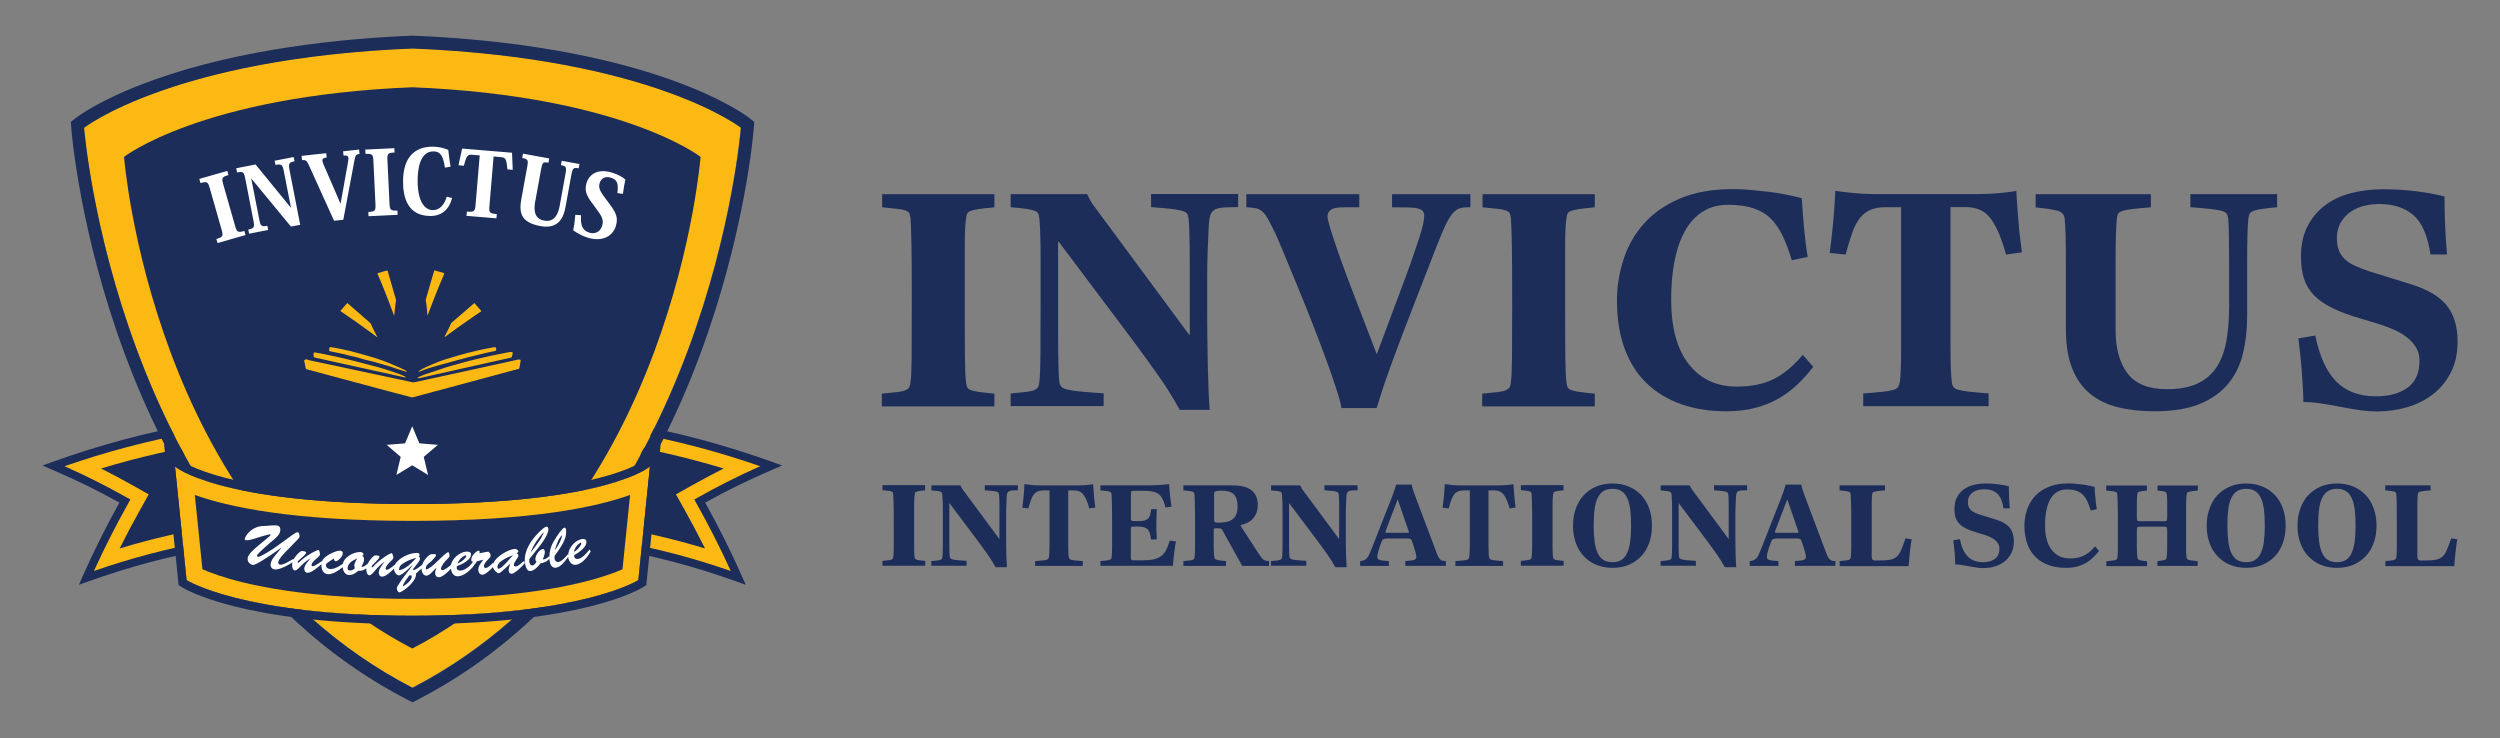 <?xml version="1.0" encoding="UTF-8"?>
<svg id="Layer_1" xmlns="http://www.w3.org/2000/svg" version="1.1" viewBox="0 0 318.88 94.13">
  <rect x="0" y="0" width="318.88" height="94.13" fill="#808080" stroke="none"/>
  <!-- Generator: Adobe Illustrator 29.4.0, SVG Export Plug-In . SVG Version: 2.1.0 Build 152)  -->
  <defs>
    <style>
      .st0 {
        fill: #fff;
      }

      .st0, .st1, .st2 {
        fill-rule: evenodd;
      }

      .st3, .st1 {
        fill: #1c2d5a;
      }

      .st2 {
        fill: #fdb913;
      }
    </style>
  </defs>
  <g>
    <path class="st1" d="M27.2,69.42c-2.72.47-5.43,1.07-8.13,1.78-2.7.72-5.38,1.55-8.05,2.52,1.46-3.3,3.1-6.58,4.92-9.81-2.9-1.63-5.93-3.14-9.1-4.49,3.04-1.1,6.11-2.06,9.19-2.87,3.08-.82,6.18-1.5,9.28-2.03.3,2.35.6,4.71.9,7.06.33,2.61.66,5.23,1,7.84"/>
    <path class="st2" d="M23.38,57.15c.2,1.57.4,3.14.6,4.71.24,1.92.49,3.83.73,5.75-2.09.41-4.17.89-6.22,1.43-1.08.29-2.16.59-3.23.92.83-1.67,1.71-3.32,2.62-4.95l1.09-1.95-1.95-1.1c-1.35-.76-2.73-1.49-4.13-2.2,1.23-.37,2.46-.73,3.7-1.05,2.24-.59,4.51-1.12,6.79-1.57M25.3,54.51c-3.1.54-6.2,1.22-9.28,2.03-3.08.82-6.15,1.77-9.19,2.87,3.17,1.35,6.2,2.86,9.1,4.49-1.81,3.23-3.45,6.51-4.92,9.81,2.67-.96,5.35-1.8,8.05-2.52,2.7-.72,5.41-1.31,8.13-1.78-.33-2.61-.66-5.23-1-7.84-.3-2.35-.6-4.71-.9-7.06"/>
    <path class="st1" d="M10.05,74.62l.49-1.11c1.4-3.17,2.98-6.33,4.69-9.4-2.76-1.54-5.65-2.95-8.6-4.21l-1.21-.52,1.23-.45c3.03-1.09,6.13-2.06,9.23-2.89,3.07-.82,6.21-1.5,9.33-2.04l.53-.09.07.54c.3,2.35.6,4.71.9,7.06l1.06,8.33-.49.08c-2.71.47-5.43,1.07-8.09,1.77-2.69.71-5.38,1.56-8.01,2.5l-1.14.41ZM8.24,59.47c2.72,1.21,5.39,2.55,7.94,3.99l.45.25-.25.45c-1.59,2.83-3.06,5.74-4.4,8.67,2.29-.8,4.62-1.51,6.95-2.13,2.53-.67,5.11-1.24,7.69-1.71l-.93-7.36c-.28-2.17-.55-4.35-.83-6.52-2.91.52-5.83,1.17-8.7,1.93-2.65.7-5.31,1.52-7.91,2.42Z"/>
    <path class="st1" d="M77.99,69.42c2.72.47,5.43,1.07,8.13,1.78,2.7.72,5.38,1.55,8.05,2.52-1.46-3.3-3.1-6.58-4.92-9.81,2.9-1.63,5.93-3.14,9.1-4.49-3.04-1.1-6.11-2.06-9.19-2.87-3.08-.82-6.18-1.5-9.28-2.03-.3,2.35-.6,4.71-.9,7.06-.33,2.61-.66,5.23-1,7.84"/>
    <path class="st2" d="M81.81,57.15c-.2,1.57-.4,3.14-.6,4.71-.24,1.92-.49,3.83-.73,5.75,2.09.41,4.17.89,6.22,1.43,1.08.29,2.16.59,3.23.92-.83-1.67-1.71-3.32-2.62-4.95l-1.09-1.95,1.95-1.1c1.35-.76,2.73-1.49,4.13-2.2-1.23-.37-2.46-.73-3.7-1.05-2.24-.59-4.51-1.12-6.79-1.57M79.88,54.51c3.1.54,6.2,1.22,9.28,2.03,3.08.82,6.15,1.77,9.19,2.87-3.17,1.35-6.2,2.86-9.1,4.49,1.81,3.23,3.45,6.51,4.92,9.81-2.67-.96-5.35-1.8-8.05-2.52-2.7-.72-5.41-1.31-8.13-1.78.33-2.61.66-5.23,1-7.84.3-2.35.6-4.71.9-7.06"/>
    <path class="st1" d="M95.13,74.62l-.49-1.11c-1.4-3.17-2.98-6.33-4.69-9.4,2.76-1.54,5.65-2.95,8.6-4.21l1.21-.52-1.23-.45c-3.03-1.09-6.13-2.06-9.23-2.89-3.07-.82-6.21-1.5-9.33-2.04l-.53-.09-.07.54c-.3,2.35-.6,4.71-.9,7.06l-1.06,8.33.49.08c2.71.47,5.43,1.07,8.09,1.77,2.69.71,5.38,1.56,8.01,2.5l1.14.41ZM96.95,59.47c-2.72,1.21-5.39,2.55-7.94,3.99l-.45.25.25.45c1.59,2.83,3.07,5.74,4.4,8.67-2.29-.8-4.62-1.51-6.95-2.13-2.53-.67-5.11-1.24-7.69-1.71l.93-7.36c.28-2.17.55-4.35.83-6.52,2.91.52,5.83,1.17,8.7,1.93,2.65.7,5.31,1.52,7.91,2.42Z"/>
    <path class="st2" d="M52.59,6.15c-30.54,1.24-41.89,10.11-41.89,10.11,0,0,4.04,51.84,41.89,71.44,37.85-19.6,41.89-71.44,41.89-71.44,0,0-11.35-8.87-41.89-10.11"/>
    <path class="st1" d="M52.59,11.13c-26.8,1.09-36.77,8.88-36.77,8.88,0,0,3.55,45.5,36.77,62.71,33.22-17.2,36.77-62.71,36.77-62.71,0,0-9.96-7.79-36.77-8.88"/>
    <path class="st1" d="M52.62,6.19c30.54,1.24,41.89,10.11,41.89,10.11,0,0-4.04,51.84-41.89,71.44C14.77,68.14,10.73,16.3,10.73,16.3c0,0,11.35-8.87,41.89-10.11ZM52.62,4.55h-.07c-8.82.36-21.68,1.63-32.88,5.62-6.83,2.43-9.83,4.75-9.95,4.84l-.69.54.07.88c.04.54,1.09,13.37,6.85,28.82,3.39,9.09,7.71,17.18,12.85,24.05,6.45,8.62,14.22,15.32,23.07,19.9l.75.39.75-.39c8.85-4.58,16.62-11.28,23.07-19.9,5.14-6.86,9.46-14.95,12.85-24.05,5.75-15.45,6.81-28.28,6.85-28.82l.07-.88-.69-.54c-.12-.1-3.13-2.41-9.95-4.84-6.18-2.2-16.9-4.97-32.88-5.62h-.07Z"/>
    <path class="st1" d="M52.61,64.29c-25,0-30.29-4.8-30.29-4.8l1.48,14.51s7.13,4.54,28.81,4.54,28.81-4.54,28.81-4.54l1.48-14.51s-5.29,4.8-30.29,4.8"/>
    <path class="st2" d="M80.37,63.13l-.97,9.48c-.92.41-2.58,1.04-5.16,1.67-7.15,1.75-15.71,2.11-21.63,2.11s-14.48-.37-21.63-2.11c-2.58-.63-4.25-1.27-5.16-1.67l-.97-9.48c4.21,1.52,12.43,3.31,27.76,3.31s23.55-1.79,27.76-3.31ZM82.9,59.49s-5.29,4.8-30.29,4.8-30.29-4.8-30.29-4.8l1.48,14.51s7.13,4.54,28.81,4.54,28.81-4.54,28.81-4.54l1.48-14.51Z"/>
    <path class="st1" d="M82.9,59.49l-1.48,14.51s-7.13,4.54-28.81,4.54-28.81-4.54-28.81-4.54l-1.48-14.51s5.29,4.8,30.29,4.8,30.29-4.8,30.29-4.8ZM20.92,56.64l.33,2.96,1.48,14.51.05.52.44.28c.3.19,7.65,4.71,29.39,4.71s29.09-4.52,29.39-4.71l.44-.28.05-.52,1.48-14.51.3-2.94-2.09,2.03c-.11.09-1.54,1.18-5.71,2.26-7.22,1.87-16.96,2.26-23.86,2.26s-16.64-.39-23.86-2.26c-4.17-1.08-5.6-2.17-5.71-2.26l-2.11-2.05Z"/>
    <polygon class="st0" points="52.58 59.35 50.56 60.58 51.11 58.28 49.32 56.74 51.67 56.55 52.58 54.37 53.49 56.55 55.85 56.74 54.05 58.28 54.6 60.58 52.58 59.35"/>
    <path class="st2" d="M63.29,44.47s0,.07,0,.11c0,.11-.04.16-.17.19-.29.06-.57.12-.86.18-.47.11-.94.23-1.41.34-.41.1-.81.19-1.22.3-.33.08-.65.18-.97.26-.56.14-1.11.31-1.66.46-.66.18-1.32.35-1.97.55-.52.16-1.03.33-1.53.54-.03.01-.08.06-.1.01-.02-.04.04-.06.07-.09.26-.21.55-.35.85-.49.54-.25,1.08-.47,1.63-.69.47-.19.96-.33,1.45-.48.76-.23,1.51-.46,2.28-.65.47-.12.94-.23,1.4-.34.66-.16,1.33-.26,2-.39.11-.02.22.08.21.19ZM42.16,44.28c.28.03.56.08.84.14.59.13,1.19.23,1.77.38.84.22,1.68.45,2.52.7,1.09.32,2.15.7,3.19,1.17.41.18.82.34,1.21.56.05.03.1.07.15.1.02.01.05.03.03.06-.01.03-.04.02-.07.02-.11-.01-.2-.07-.3-.1-.39-.1-.78-.23-1.16-.36-.34-.12-.68-.24-1.03-.33-.52-.14-1.03-.3-1.55-.45-.44-.13-.9-.21-1.35-.33-.2-.05-.39-.12-.58-.18-.33-.11-.67-.16-1.01-.24-.39-.1-.78-.21-1.18-.3-.48-.11-.96-.19-1.43-.29-.05,0-.09-.02-.13-.04-.13-.05-.14-.07-.08-.2.02-.05.02-.1.01-.16-.01-.12.02-.15.15-.15ZM48.11,42.98c-.05,0-.08-.02-.11-.05-.29-.22-.59-.44-.89-.66-.29-.21-.58-.43-.88-.64-.32-.23-.64-.44-.95-.67-.47-.33-.94-.66-1.42-.98-.12-.08-.25-.17-.37-.25-.06-.04-.08-.07-.02-.13.26-.3.53-.61.79-.91.03-.04.06-.03.09,0,.22.19.44.38.65.57.24.21.49.42.73.63.23.2.45.4.67.59.24.21.48.41.72.62.08.07.16.14.2.24.21.53.5,1.02.75,1.53.01.03.04.05.04.1ZM61.39,39.67s-.03.05-.05.07c-.3.2-.6.4-.9.61-.3.21-.6.41-.89.62-.24.18-.49.34-.73.51-.26.19-.54.38-.8.57-.28.2-.56.41-.84.61-.11.08-.22.18-.34.26-.02.01-.04.03-.06.04-.02.01-.04.03-.06.01-.02-.02,0-.04,0-.06.06-.12.12-.24.18-.36.22-.4.42-.81.6-1.23.03-.08.08-.14.14-.19.32-.26.62-.53.93-.8.34-.29.67-.58,1.01-.87.29-.25.58-.5.86-.75.04-.04.07-.06.12,0,.26.3.52.6.78.9.01.02.03.04.04.05ZM54.3,38.28c0-.09.04-.16.06-.24.13-.46.26-.93.4-1.39.17-.57.34-1.14.5-1.71.04-.12.07-.25.1-.37.02-.07.05-.08.11-.07.37.11.75.21,1.12.32.07.02.09.06.06.13-.24.56-.48,1.12-.71,1.69-.2.48-.39.97-.58,1.45-.19.49-.38.99-.57,1.49-.07.17-.12.35-.19.53-.01.03-.02.08-.06.07-.04,0-.02-.05-.02-.08-.05-.45-.09-.89-.14-1.34-.02-.15-.05-.29-.08-.44,0-.02,0-.03,0-.04ZM50.52,38.28c-.04.2-.07.4-.09.6-.03.28-.06.55-.09.83-.01.14-.03.27-.04.41,0,.03,0,.06-.03.07-.04,0-.04-.04-.05-.06-.09-.23-.17-.46-.26-.69-.14-.37-.28-.73-.42-1.1-.22-.55-.42-1.11-.65-1.66-.18-.43-.34-.86-.54-1.29-.07-.14-.12-.3-.19-.44-.03-.07,0-.1.06-.12.28-.08.56-.16.83-.24.09-.02.18-.04.26-.07.1-.04.13,0,.16.09.07.27.15.53.22.8.15.51.29,1.02.44,1.52.12.41.24.82.36,1.22.01.04.02.09.03.13ZM39.99,45.25s0-.08,0-.12c0-.14.05-.19.19-.17.37.05.74.13,1.11.2.53.1,1.05.22,1.57.33.75.15,1.49.36,2.24.53.49.12.97.26,1.46.38.57.14,1.15.29,1.72.45.59.16,1.18.36,1.76.55.53.18,1.06.35,1.56.6.05.03.16.04.14.1-.02.06-.12.03-.18.02-.86-.19-1.72-.38-2.58-.57-.89-.2-1.79-.38-2.68-.59-.64-.15-1.28-.28-1.92-.42-.66-.15-1.33-.3-1.99-.44-.66-.15-1.32-.29-1.98-.44-.09-.02-.17-.04-.26-.06-.14-.04-.15-.05-.15-.19v-.13ZM65.09,44.9c.38.02.33.03.27.33-.02.1-.04.2-.08.3-.02.05-.05.08-.11.09-.27.06-.54.12-.82.18-.79.18-1.58.35-2.37.53-.84.19-1.67.37-2.51.56-.63.15-1.27.27-1.91.43-.64.15-1.28.28-1.92.43-.65.15-1.31.29-1.96.44-.11.03-.22.06-.33.05-.03,0-.07,0-.08-.05,0-.03.03-.05.06-.06.27-.14.56-.26.85-.36.69-.24,1.39-.45,2.08-.7.76-.27,1.55-.47,2.32-.69.61-.17,1.22-.35,1.84-.49.51-.12,1.03-.23,1.54-.36.7-.18,1.41-.28,2.11-.44.29-.07.59-.13.89-.18.05,0,.1,0,.13-.01ZM39.03,45.83c.11-.03.19.07.29.09.56.12,1.12.24,1.68.36.79.17,1.57.33,2.36.5.65.14,1.3.28,1.95.42.66.14,1.31.28,1.97.42.69.15,1.38.29,2.07.44.63.13,1.26.26,1.88.4.44.1.89.18,1.33.29.12.03.23.02.34,0,1-.22,1.99-.42,2.99-.65.66-.15,1.32-.28,1.98-.43.63-.15,1.27-.27,1.91-.42.64-.15,1.28-.27,1.92-.42.67-.16,1.34-.28,2.01-.44.63-.15,1.27-.27,1.91-.42.2-.04.39-.12.6-.11.18,0,.21.05.18.23-.04.29-.09.57-.15.85-.01.08-.05.11-.12.12-.33.09-.66.17-.99.26-1.06.29-2.12.57-3.19.86-.52.14-1.04.28-1.56.42-1.06.29-2.12.57-3.19.86-.54.15-1.08.29-1.62.43-.96.26-1.93.52-2.89.78-.08.02-.15.02-.23,0-.89-.24-1.79-.48-2.68-.71-1.08-.29-2.16-.58-3.25-.87-1.03-.28-2.07-.56-3.1-.83-1.06-.28-2.12-.57-3.18-.86-.37-.1-.73-.2-1.1-.29-.09-.02-.14-.07-.16-.17-.06-.3-.12-.6-.18-.9-.02-.09.02-.14.1-.17.04-.01.08-.01.12-.01Z"/>
    <path class="st0" d="M74.11,27.43c-.1,1.49.29,2,1.08,2.25.65.2,1.36-.06,1.61-.87.24-.76,0-1.21-.88-2.37-.98-1.29-1.47-1.94-1.09-3.16.27-.86,1.25-1.89,3.27-1.25.71.22,1.29.54,1.67.87-.1.43-.22,1.09-.32,1.83l-.7-.1c.14-1.26,0-1.71-.85-1.97-.71-.22-1.23.1-1.41.67-.21.66.09,1.14.85,2.14,1.1,1.45,1.6,2.11,1.21,3.38-.42,1.34-1.8,2.02-3.6,1.46-.69-.22-1.35-.58-1.84-.94.16-.74.23-1.39.27-1.97l.73.05ZM68.28,25.6c-.16.89-.31,2.28,1.14,2.54,1.51.28,1.85-1.24,1.98-1.95l.73-4.03c.16-.86.07-.98-.58-1.1l.1-.55,2.26.41-.1.55c-.67-.12-.78-.02-.93.82l-.75,4.12c-.2,1.08-.73,2.88-3.18,2.43-2.6-.47-2.76-1.79-2.44-3.53l.74-4.05c.15-.84.1-.97-.64-1.11l.1-.55,3.34.61-.1.55c-.69-.13-.77-.05-.93.82l-.73,4.01ZM62.96,19.96l-.53,6.29c-.07.85-.01.98.94,1.06l-.05.54-3.82-.32.05-.54c.95.08,1.04-.04,1.11-.88l.53-6.29-.85-.07c-.69-.06-.81,0-1.17,1.39l-.69-.06.46-2.13,6.37.53.09,2.18-.68-.06c-.13-1.44-.25-1.51-.94-1.57l-.83-.07ZM56.76,21.39c-.21-1.18-.39-2.07-1.47-2.08-1.8-.01-2.01,2.45-2.02,3.64-.02,3.08,1.1,3.85,1.94,3.85.94,0,1.49-.76,1.77-1.71l.68.16c-.48,1.92-1.81,2.31-2.78,2.3-2.88-.02-3.49-2.35-3.47-4.49.02-2.77,1.3-4.37,3.8-4.35.68,0,1.35.15,1.97.41.06.66.16,1.39.29,2.14l-.7.12ZM46.98,27.04c.88-.04.95-.18.91-1.02l-.26-5.46c-.04-.85-.13-.97-1.01-.93l-.03-.55,3.71-.18.03.55c-.88.04-.95.17-.91,1.02l.26,5.46c.04.84.13.97,1.01.93l.03.54-3.71.18-.03-.54ZM43.45,25.95l.94-5.28c.04-.23.06-.39.05-.52-.03-.3-.23-.34-.62-.3l-.06-.55,2.04-.22.06.55c-.4.04-.53.17-.63.72l-1.44,7.68-1.18.13-3.18-7.02c-.31-.67-.42-.76-.9-.71l-.06-.55,3.14-.34.06.55c-.43.05-.57.16-.55.41.01.12.07.29.15.48l2.15,4.97h.03ZM32.59,20.97l4.5,5.51h.02s-.91-4.66-.91-4.66c-.16-.83-.31-.93-1.06-.78l-.11-.54,2.43-.47.11.54c-.7.14-.8.28-.64,1.12l1.36,6.98-1.18.23-5.04-6.11h-.02s1.02,5.22,1.02,5.22c.16.82.28.94,1.03.79l.1.53-2.43.48-.1-.53c.75-.15.82-.3.66-1.12l-1.05-5.39c-.16-.84-.27-.92-1.04-.77l-.11-.54,2.45-.48ZM27.6,30.48c.85-.24.89-.39.66-1.2l-1.5-5.26c-.23-.82-.34-.91-1.19-.67l-.15-.53,3.57-1.02.15.53c-.85.24-.89.38-.66,1.2l1.5,5.26c.23.81.34.91,1.19.67l.15.52-3.57,1.02-.15-.52Z"/>
    <path class="st0" d="M74.15,69.3c-.01-.05-.06-.09-.11-.07-.36.18-.73.63-.84,1.18.63-.36.98-.98.94-1.11ZM70.81,70.13c.47-.59.83-1.41.9-1.87-.35.24-.68,1-.92,1.85h.02ZM67.7,70.43h.02c1.42-1.79,1.54-2.25,1.64-2.54h-.02c-.69.73-1.29,1.59-1.64,2.54ZM63.45,72.4s.05.18.17.14c.15-.04.39-.04,1.8-1.72h-.02c-1.8.71-1.98,1.2-1.95,1.58ZM59.48,70.92c0-.05-.04-.1-.1-.08-.39.12-.82.51-1.01,1.03.68-.26,1.12-.81,1.11-.95ZM53.07,71.16c-.58.15-1.18.38-1.69.73-.35.24-.46.4-.49.82.42.03,1.25-.43,2.19-1.54h0ZM51.72,74.07c-.16.22-.29.47-.36.73.43-.18,1.16-.81,1.16-1.24,0-.05,0-.11-.01-.16-.19,0-.13,0-.29-.02l-.5.69ZM44.68,71.76c-.18.16-.34.46-.35.7,0,.23.13.3.33.31.26.01.43-.13.61-.29-.05-.13-.08-.23-.08-.36.02-.4.4-.88.37-.9-.27.14-.64.32-.89.53ZM62.92,71.87c.32-.87,1.88-1.76,2.67-1.85.36-.04.53.24.54.33,0,.09-.19.19-.26.22.15.05.24.13.25.3.02.25-.61.85-.58,1.21.01.13.13.18.26.17.33-.03.73-.46,1.05-.71l.09.28c-.3.41-1.27,1.33-1.65,1.36-.26.02-.39-.15-.41-.38-.02-.25.13-.68.21-.89h-.02s-.67.62-.67.62c-.14.13-.6.57-.78.59-.2.02-.65-.4-.75-.79-.37.41-.96.96-1.3.98-.33.02-.55-.27-.56-.57-.03-.53.35-.96.64-1.35h-.02s-.8.21-.8.21c-.11.2-.24.36-.38.5v.05c-.44.57-1.27,1.33-2.04,1.36-.56.02-.84-.46-.88-.97-.43.44-1.08,1.08-1.56,1.09-.29,0-.46-.23-.47-.51,0-.23.08-.45.15-.66l-.02-.02c-.3.27-.81.98-1.24.99-.38,0-.6-.43-.61-.76,0-.05,0-.1,0-.15l-.72.63c.06.55-.4,1.1-.76,1.48-.45.46-1.17.93-1.36.93-.2,0-.32-.35-.32-.52,0-.21.15-.37.25-.54.5-.81,1.17-1.58,1.75-2.38l-.02-.02c-.34.28-1.3,1.3-1.74,1.29-.22,0-.6-.35-.6-.84,0,0,0-.01,0-.02-.44.42-1.07,1.03-1.53,1.02-.3,0-.43-.26-.42-.52.01-.47.44-.97.7-1.32l-.02-.02c-.46.33-.86.72-1.22,1.17-.12.15-.42.52-.63.52-.34,0-.42-.5-.42-.76,0-.04,0-.08,0-.13-.29.24-.59.34-1.03.32-.34.32-.73.55-1.22.53-.38-.02-.71-.38-.76-1-.52.44-1.27.94-1.89.9-.6-.04-.85-.62-.81-1.19,0-.03,0-.06,0-.08-.47.36-1.28,1.14-1.81,1.09-.29-.03-.41-.29-.39-.55.04-.47.51-.94.79-1.27v-.02c-.49.29-.93.66-1.32,1.07-.13.14-.45.49-.66.47-.34-.03-.38-.53-.36-.79,0-.09.02-.18.05-.27-.4.34-1.71,1.02-2.28.93-.36-.06-.57-.34-.51-.7.07-.44.31-.75.58-1.08l.8-.97v-.02c-2.31,1.63-3.45,2.29-3.7,2.2-.47-.16-.66-.49-.6-.91.08-.49.85-1.13,1.22-1.45,1.2-1.03,1.68-1.35,1.69-1.46,0-.05-.02-.08-.06-.09-.05,0-.2.04-.24.05-.66.17-.5.11-2,.58-.22.07-.6.16-.82.12-.13-.02-.22-.06-.17-.19.21-.64,1.07-1.62,2.45-1.62.46,0,1.26-.13,1.7-.06.45.07.45.64.29.98-.17.35-.42.52-.75.84-.31.24-2.08,1.75-2.13,2.01-.01.09.04.15.13.16.32.05,1.97-1.03,2.29-1.27,2-1.43,2.53-1.89,2.76-1.86.22.03.26.37.24.54.03.17-.21.36-1.81,2-.74.76-.89,1.14-.9,1.25-.03.18.08.33.24.35.4.06,1.35-.55,1.7-.75,0,.04,0,.08,0,.11.21-.41.57-.82.9-1.04.11-.08.18-.08.31-.06.46.06.41.16.41.21-.03.3-1.08.99-1.1,1.18,0,.05.03.09.08.09.05,0,.13-.06.17-.09.69-.73,2.21-1.55,2.43-1.53.03,0,.07.05.11.16.04.12.07.26.08.43-.03.3-1.04.8-1.09,1.34,0,.07.05.15.13.15.19.02.55-.22.7-.33l.5-.34v.08c.12-.36.36-.55.76-.82.37-.24,1.14-.61,1.57-.58.24.02.34.15.33.38-.03.43-.68.99-.89.97-.18-.01-.24-.21-.24-.36l-.68.45c-.18.11-.33.22-.34.44-.01.18.16.43.56.46.52.03,1.14-.35,1.6-.67.09-.43.36-.73.73-.99.43-.32,1-.51,1.48-.51.17,0,.42.09.42.3,0,.12-.1.16-.19.2.23.07.27.24.26.47-.01.34-.18.61-.34.9.34.08.57-.21.82-.38.19-.38.48-.75.76-.97.1-.08.17-.09.31-.09.47.03.43.13.42.18,0,.3-1,1.07-1.01,1.26,0,.05.04.09.08.09.05,0,.13-.07.16-.11.64-.78,2.09-1.71,2.32-1.7.03,0,.08.04.12.15.04.12.09.26.11.42,0,.3-.98.87-.99,1.41,0,.07.06.14.14.14.19,0,.54-.26.68-.37l.37-.3c.1-.2.26-.37.46-.55.55-.5,1.54-.94,2.33-.93.1,0,.19,0,.27.07.04.04.09.14.08.19,0,.07-.08.15-.13.19.12.04.19.16.19.28,0,.35-.76,1.1-.95,1.41.26.1.52-.08,1.22-.63h0c.19-.54.59-1.02.94-1.26.11-.07.21-.09.34-.09.11,0,.5-.08.48.15-.01.12-.22.35-.3.42-.24.28-.28.35-.58.57-.24.18-.42.35-.42.68,0,.04,0,.12.06.12.14,0,.56-.24.92-.57l.76-.71c.16-.15.91-.9,1.1-.91.06,0,.15.02.19.42.02.19-.19.37-.31.48-.25.23-.79.86-.78,1.21,0,.12.07.17.2.17.25,0,.77-.41,1.06-.65.2-.87,1.13-1.68,2-1.71.25,0,.56.04.57.35.01.38-.35.97-1.82,1.52v.17c-.02.3.24.39.49.38.38-.01.79-.29,1.14-.58.17-.17.31-.35.44-.56-.16,0-.21-.07-.22-.23-.03-.56.73-1.16.92-1.17.08,0,.14.05.15.12,0,.08-.01.15-.04.22.72-.14,1.15-.26,1.23-.17.12.14.19.26.21.4.01.24-.13.37-.3.52-.21.21-.57.61-.56.92,0,.12.14.21.25.2.27-.02.63-.37.88-.62ZM72.47,71.03c-.36.51-.92,1.28-1.53,1.38-.56.09-.77-.44-.84-.89-.01-.08-.02-.17-.03-.25-.29.36-.66.51-1.12.58-.29.39-.77.92-1.28.99-.5.06-.66-.68-.71-1.05-.12-.97.24-1.86.76-2.66.54-.83,1.63-1.91,1.96-1.95.15-.02.24.11.26.26.08.7-.92,2-1.36,2.54l-1.06,1.33c-.08.5.15.88.44.81.24-.07.36-.29.47-.46-.07-.09-.13-.16-.14-.29-.05-.45.47-1.28.93-1.34.19-.02.25.17.27.31.04.32-.16.71-.25,1.01.32.02.56-.18.78-.38l.05.11c0-.68.19-1.4.52-1.97.55-.94,1.16-1.77,1.41-1.81.13-.02.19.16.2.26.06.74-.03,1.45-1.45,3.32-.05.14-.04.36.03.54.1.17.23.3.44.27.42-.07.94-.65,1.2-.98l.05.08c.05-.9.84-1.85,1.7-2.02.24-.05.56-.05.62.26.07.37-.19,1.01-1.56,1.79l.02.17c.04.29.31.34.55.29.54-.11,1.07-.79,1.41-1.2l.13.28c-.36.64-1.05,1.52-1.81,1.67-.56.11-.92-.33-1.03-.83-.01-.05-.02-.1-.03-.15Z"/>
  </g>
  <g>
    <g>
      <path class="st3" d="M126.84,26.44c-.85.08-1.51.15-1.97.22-.46.07-.82.15-1.05.24-.24.09-.39.21-.46.36-.07.15-.11.35-.14.62-.05.34-.09.8-.12,1.35-.03.56-.04,1.25-.04,2.09v7.74c0,2.73,0,4.87.02,6.43.01,1.55.06,2.63.14,3.24.03.27.07.48.14.64.07.16.22.29.46.38.24.09.59.17,1.05.24.46.07,1.12.14,1.97.22v1.63h-14.36v-1.63c.82-.08,1.47-.15,1.95-.2.48-.05.84-.13,1.07-.24.24-.11.4-.23.48-.38.08-.15.13-.36.16-.66.08-.61.13-1.69.14-3.24.01-1.55.02-3.69.02-6.43v-.8c0-3.02-.01-5.34-.04-6.94-.03-1.6-.07-2.75-.12-3.44-.03-.27-.07-.48-.14-.64-.07-.16-.22-.28-.46-.38-.24-.09-.6-.17-1.07-.22-.48-.05-1.13-.12-1.95-.2v-1.67h14.32v1.67Z"/>
      <path class="st3" d="M128.91,50.19c.82-.08,1.47-.15,1.95-.2.48-.05.84-.13,1.07-.24.24-.11.4-.23.48-.38.08-.15.13-.36.16-.66.08-.66.13-1.81.14-3.44.01-1.63.02-3.96.02-6.98v-4.93c0-1.3-.01-2.43-.04-3.38-.03-.96-.07-1.66-.12-2.11-.03-.27-.07-.47-.14-.62-.07-.15-.21-.27-.44-.36-.23-.09-.58-.17-1.05-.24-.48-.07-1.15-.14-2.03-.22v-1.67h9.75c.13.27.27.54.42.82.15.28.36.6.66.97l11.94,16.15h.08v-4.42c0-3.02,0-5.34-.02-6.96-.01-1.62-.06-2.77-.14-3.46-.03-.27-.09-.47-.2-.62-.11-.15-.33-.27-.66-.36-.33-.09-.8-.17-1.41-.24-.61-.07-1.45-.14-2.51-.22v-1.67h11.1v1.67c-.82,0-1.47.02-1.95.06-.48.04-.84.14-1.09.3-.25.16-.42.4-.52.72-.09.32-.15.74-.18,1.27-.05,1.01-.1,2.09-.14,3.24-.04,1.15-.06,2.25-.06,3.28v3.58c0,1.43,0,2.82.02,4.16.01,1.34.03,2.59.06,3.74.03,1.15.06,2.2.1,3.14.04.94.09,1.73.14,2.37h-3.82c-.85-1.54-1.75-2.98-2.71-4.34-.95-1.35-1.96-2.75-3.02-4.18l-9.71-12.93h-.08v7.44c0,3.02,0,5.35.02,6.98.01,1.63.06,2.78.14,3.44.03.27.11.48.26.64.15.16.42.29.84.38.41.09.97.17,1.69.24.72.07,1.67.14,2.86.22v1.63h-11.86v-1.63Z"/>
      <path class="st3" d="M158.98,24.77h14.4v1.67h-1.91c-.93,0-1.52.12-1.77.36-.25.24-.38.5-.38.8,0,.21.1.66.3,1.33s.47,1.52.82,2.53c.34,1.01.75,2.14,1.21,3.38.46,1.25.95,2.52,1.45,3.82l2.51,6.52,2.9-7.76c.58-1.54,1.07-2.87,1.47-4,.4-1.13.72-2.08.98-2.86.25-.78.43-1.41.54-1.89s.16-.86.16-1.15c0-.24-.05-.43-.16-.58-.11-.15-.31-.26-.6-.34-.29-.08-.7-.13-1.23-.14-.53-.01-1.23-.02-2.11-.02v-1.67h9.99v1.67h-.36c-.45,0-.83.06-1.13.18-.31.12-.6.37-.9.76-.29.38-.6.93-.92,1.63-.32.7-.7,1.64-1.15,2.8-.95,2.47-1.78,4.6-2.49,6.4-.7,1.8-1.31,3.37-1.81,4.69-.5,1.33-.92,2.45-1.25,3.36-.33.92-.62,1.72-.86,2.41-.24.69-.44,1.29-.6,1.81-.16.52-.32,1.04-.48,1.57h-4.5c-.05-.45-.25-1.21-.6-2.29-.34-1.07-.78-2.32-1.29-3.74-.52-1.42-1.09-2.92-1.71-4.52-.62-1.59-1.24-3.13-1.85-4.61-.61-1.49-1.17-2.85-1.69-4.1-.52-1.25-.93-2.23-1.25-2.94-.4-.82-.72-1.46-.97-1.91-.25-.45-.5-.78-.76-.99-.25-.21-.53-.34-.84-.4-.31-.05-.7-.09-1.17-.12v-1.67Z"/>
      <path class="st3" d="M203.42,26.44c-.85.08-1.51.15-1.97.22-.46.07-.82.15-1.05.24-.24.09-.39.21-.46.36-.07.15-.11.35-.14.62-.05.34-.09.8-.12,1.35-.03.56-.04,1.25-.04,2.09v7.74c0,2.73,0,4.87.02,6.43.01,1.55.06,2.63.14,3.24.03.27.07.48.14.64.07.16.22.29.46.38.24.09.59.17,1.05.24.46.07,1.12.14,1.97.22v1.63h-14.36v-1.63c.82-.08,1.47-.15,1.95-.2.48-.05.84-.13,1.07-.24.24-.11.4-.23.48-.38.08-.15.13-.36.16-.66.08-.61.13-1.69.14-3.24.01-1.55.02-3.69.02-6.43v-.8c0-3.02-.01-5.34-.04-6.94-.03-1.6-.07-2.75-.12-3.44-.03-.27-.07-.48-.14-.64-.07-.16-.22-.28-.46-.38-.24-.09-.6-.17-1.07-.22-.48-.05-1.13-.12-1.95-.2v-1.67h14.32v1.67Z"/>
      <path class="st3" d="M231.27,46.81c-.64.82-1.32,1.58-2.05,2.27-.73.69-1.54,1.29-2.43,1.79-.89.5-1.88.9-2.96,1.17-1.09.28-2.31.42-3.66.42-2.1,0-4-.3-5.71-.9-1.71-.6-3.18-1.48-4.4-2.65-1.22-1.17-2.16-2.63-2.82-4.4-.66-1.76-.99-3.81-.99-6.15,0-1.78.27-3.52.82-5.23.54-1.71,1.41-3.24,2.59-4.58,1.18-1.34,2.71-2.41,4.6-3.22,1.88-.81,4.16-1.21,6.84-1.21.64,0,1.34.03,2.11.1.77.07,1.54.15,2.33.24.78.09,1.54.21,2.29.36.74.15,1.41.3,1.99.46.03.53.07,1.14.12,1.83.05.69.11,1.38.18,2.07.07.69.14,1.35.22,1.99.08.64.16,1.17.24,1.59l-2.03.44c-.34-1.14-.72-2.15-1.13-3.04-.41-.89-.92-1.63-1.51-2.23s-1.33-1.05-2.21-1.35c-.88-.3-1.95-.46-3.22-.46s-2.33.28-3.24.84c-.91.56-1.67,1.36-2.27,2.41-.6,1.05-1.05,2.31-1.35,3.8-.31,1.49-.46,3.16-.46,5.01,0,3.61.75,6.37,2.25,8.27,1.5,1.91,3.53,2.86,6.11,2.86,1.86,0,3.43-.32,4.73-.97s2.53-1.68,3.7-3.08l1.35,1.55Z"/>
      <path class="st3" d="M237.63,50.19c1.06-.08,1.9-.15,2.51-.22.61-.07,1.07-.15,1.37-.24.3-.09.5-.22.6-.38.09-.16.17-.37.22-.64.05-.4.09-.95.12-1.65s.04-1.62.04-2.77v-17.86h-1.99c-.74,0-1.37.11-1.89.32-.52.21-.97.56-1.35,1.03-.38.48-.72,1.1-.99,1.87-.28.77-.56,1.71-.86,2.82l-2.03-.2c.16-1.19.3-2.41.42-3.66.12-1.25.22-2.67.3-4.26.77.11,1.58.2,2.45.28s1.58.12,2.17.12h13.84c.64,0,1.39-.03,2.25-.1.86-.07,1.65-.17,2.37-.3.03.56.07,1.17.12,1.85.05.68.11,1.36.16,2.05.05.69.12,1.37.2,2.05s.16,1.31.24,1.89l-2.03.28c-.56-2.07-1.21-3.59-1.95-4.58-.74-.98-1.78-1.47-3.1-1.47h-2.03v17.86c0,1.14.01,2.06.04,2.77.03.7.07,1.25.12,1.65.03.27.09.48.2.64.11.16.32.29.64.38s.78.17,1.39.24c.61.07,1.43.14,2.47.22v1.63h-15.99v-1.63Z"/>
      <path class="st3" d="M259.67,24.77h14.68v1.67c-1.01.08-1.79.15-2.35.22-.56.07-.98.15-1.27.24-.29.09-.48.21-.56.36-.08.15-.13.35-.16.62-.05.4-.09,1.09-.12,2.07-.03.98-.04,2.23-.04,3.74v8.43c0,2.31.5,4.14,1.51,5.49,1.01,1.35,2.69,2.03,5.05,2.03,1.56,0,2.86-.24,3.88-.72,1.02-.48,1.83-1.17,2.43-2.07.6-.9,1.01-2.01,1.25-3.32.24-1.31.36-2.8.36-4.48v-5.37c0-3.08-.04-5.01-.12-5.81-.03-.27-.09-.47-.2-.62-.11-.15-.32-.27-.66-.36-.33-.09-.81-.17-1.43-.24-.62-.07-1.47-.14-2.53-.22v-1.67h11.06v1.67c-.82.08-1.47.15-1.93.22-.46.07-.82.15-1.07.24-.25.09-.42.21-.5.36-.08.15-.13.35-.16.62-.05.42-.09,1.12-.12,2.09-.03.97-.04,2.21-.04,3.72v6.64c0,1.67-.17,3.24-.52,4.71-.35,1.47-.96,2.76-1.85,3.86-.89,1.1-2.1,1.97-3.62,2.61-1.53.64-3.46.96-5.79.96-1.75,0-3.32-.17-4.71-.52-1.39-.34-2.58-.92-3.56-1.73-.98-.81-1.74-1.88-2.27-3.22-.53-1.34-.8-3-.8-4.99v-8.31c0-1.51-.01-2.75-.04-3.72-.03-.97-.07-1.66-.12-2.09-.05-.5-.34-.84-.86-.99s-1.47-.3-2.84-.44v-1.67Z"/>
      <path class="st3" d="M295.32,42.79c.53,2.63,1.41,4.58,2.65,5.85s2.92,1.91,5.07,1.91c1.67,0,3.02-.36,4.04-1.09,1.02-.73,1.53-1.89,1.53-3.48,0-.64-.15-1.2-.46-1.69-.3-.49-.71-.93-1.21-1.31-.5-.38-1.08-.72-1.73-.99-.65-.28-1.33-.52-2.05-.74l-1.99-.6c-1.46-.42-2.68-.88-3.66-1.35-.98-.48-1.77-1.03-2.37-1.65-.6-.62-1.02-1.33-1.27-2.13-.25-.8-.38-1.72-.38-2.78,0-1.46.26-2.73.8-3.8.53-1.07,1.26-1.97,2.19-2.69.93-.72,2.03-1.25,3.3-1.59,1.27-.34,2.67-.52,4.18-.52s2.94.09,4.28.26,2.53.39,3.56.66c0,1.27.03,2.51.08,3.7s.13,2.43.24,3.7h-2.11c-.35-2.39-1.07-4.06-2.17-5.01-1.1-.95-2.55-1.43-4.36-1.43-.61,0-1.23.07-1.87.22-.64.15-1.21.39-1.73.74s-.95.8-1.29,1.35c-.34.56-.52,1.25-.52,2.07,0,.61.09,1.13.26,1.55.17.42.42.8.76,1.11.33.32.76.6,1.29.84.53.24,1.15.48,1.87.72l5.25,1.63c2.15.66,3.68,1.57,4.6,2.73.91,1.15,1.37,2.69,1.37,4.59,0,1.51-.29,2.82-.86,3.94s-1.33,2.04-2.29,2.78c-.96.74-2.05,1.29-3.28,1.65-1.23.36-2.51.54-3.84.54-.72,0-1.48-.06-2.29-.18s-1.62-.26-2.45-.42c-.82-.16-1.63-.3-2.43-.42-.8-.12-1.54-.18-2.23-.18,0-.5-.02-1.09-.06-1.75-.04-.66-.09-1.36-.14-2.09-.05-.73-.12-1.47-.2-2.21-.08-.74-.16-1.43-.24-2.07l2.15-.36Z"/>
    </g>
    <g>
      <path class="st3" d="M118.04,62.54c-.32.03-.57.06-.75.08-.18.03-.31.06-.4.09-.09.04-.15.08-.17.14-.02.06-.04.13-.05.23-.02.13-.04.3-.05.51-.01.21-.02.48-.02.79v2.94c0,1.04,0,1.85,0,2.44,0,.59.02,1,.05,1.23,0,.1.03.18.05.24.03.06.08.11.17.14.09.04.22.07.4.09.18.03.43.05.75.08v.62h-5.46v-.62c.31-.03.56-.06.74-.08.18-.02.32-.05.41-.09.09-.04.15-.09.18-.14.03-.06.05-.14.06-.25.03-.23.05-.64.05-1.23,0-.59,0-1.4,0-2.44v-.3c0-1.15,0-2.03-.02-2.64-.01-.61-.03-1.05-.05-1.31-.01-.1-.03-.18-.05-.24-.03-.06-.08-.11-.17-.14s-.23-.06-.41-.08c-.18-.02-.43-.05-.74-.08v-.64h5.44v.64Z"/>
      <path class="st3" d="M118.82,71.57c.31-.03.56-.06.74-.08.18-.02.32-.05.41-.09.09-.04.15-.09.18-.14.03-.06.05-.14.06-.25.03-.25.05-.69.05-1.31,0-.62,0-1.5,0-2.65v-1.87c0-.49,0-.92-.02-1.29s-.03-.63-.05-.8c0-.1-.03-.18-.05-.23-.03-.06-.08-.1-.17-.14-.09-.04-.22-.07-.4-.09-.18-.02-.44-.05-.77-.08v-.64h3.7c.05.1.1.2.16.31s.14.23.25.37l4.54,6.14h.03v-1.68c0-1.15,0-2.03,0-2.65,0-.61-.02-1.05-.05-1.32-.01-.1-.04-.18-.08-.23-.04-.06-.12-.1-.25-.14-.13-.04-.31-.07-.54-.09-.23-.02-.55-.05-.95-.08v-.64h4.22v.64c-.31,0-.56,0-.74.02-.18.02-.32.05-.42.11s-.16.15-.2.27c-.04.12-.06.28-.07.48-.02.38-.04.79-.05,1.23-.02.44-.02.85-.02,1.25v1.36c0,.54,0,1.07,0,1.58,0,.51.01.98.02,1.42,0,.44.02.84.04,1.19.02.36.03.66.05.9h-1.45c-.32-.58-.67-1.13-1.03-1.65s-.75-1.04-1.15-1.59l-3.69-4.91h-.03v2.83c0,1.15,0,2.03,0,2.65,0,.62.02,1.06.05,1.31,0,.1.04.18.1.24.06.06.16.11.32.14s.37.07.64.09c.27.03.63.05,1.09.08v.62h-4.5v-.62Z"/>
      <path class="st3" d="M132.02,71.57c.4-.03.72-.06.95-.08.23-.02.41-.06.52-.09.12-.04.19-.08.23-.14.04-.06.06-.14.08-.24.02-.15.04-.36.05-.63,0-.27.02-.62.02-1.05v-6.79h-.76c-.28,0-.52.04-.72.12-.2.08-.37.21-.51.39-.15.18-.27.42-.38.71-.11.29-.21.65-.33,1.07l-.77-.08c.06-.45.11-.92.16-1.39.05-.47.08-1.01.11-1.62.29.04.6.08.93.11.33.03.6.05.82.05h5.26c.24,0,.53-.01.85-.04.33-.02.63-.06.9-.11.01.21.03.45.05.7.02.26.04.52.06.78.02.26.05.52.08.78s.06.5.09.72l-.77.11c-.21-.79-.46-1.37-.74-1.74-.28-.37-.68-.56-1.18-.56h-.77v6.79c0,.43,0,.78.02,1.05,0,.27.02.48.05.63,0,.1.04.18.08.24.04.06.12.11.24.14.12.04.3.07.53.09.23.03.54.05.94.08v.62h-6.08v-.62Z"/>
      <path class="st3" d="M140.38,71.57c.31-.03.56-.06.75-.08.19-.02.33-.05.42-.09.1-.04.16-.09.19-.14.03-.06.05-.14.06-.25.03-.23.05-.64.05-1.23,0-.59,0-1.4,0-2.44v-.3c0-1.15,0-2.03-.02-2.64-.01-.61-.03-1.05-.05-1.31-.01-.1-.03-.18-.06-.24s-.09-.11-.19-.14-.24-.06-.42-.08c-.19-.02-.44-.05-.75-.08v-.64h6.14c.48,0,.96-.02,1.44-.05.48-.04.88-.07,1.2-.11,0,.18,0,.41.03.7.02.28.05.57.08.86.03.29.06.56.1.8.04.24.07.41.1.51l-.79.11c-.12-.47-.25-.85-.4-1.13-.15-.28-.33-.5-.56-.64s-.51-.24-.85-.29c-.34-.05-.77-.07-1.29-.07h-1.01c-.2,0-.3.1-.3.29v3.31c0,.1.03.17.08.21.06.04.2.06.45.06h.45c.34,0,.61-.03.8-.09.19-.06.34-.15.45-.28.11-.13.18-.28.23-.48.05-.19.09-.42.13-.68h.71c-.01.25-.02.54-.03.87-.01.33-.02.67-.02,1.02,0,.15,0,.32,0,.51,0,.19,0,.37.02.55,0,.18,0,.35.02.51,0,.16,0,.3,0,.41h-.73c-.03-.27-.07-.51-.12-.71s-.13-.37-.24-.51c-.11-.14-.26-.24-.46-.31-.2-.07-.45-.11-.76-.11h-.68c-.1,0-.18.02-.23.05-.05.04-.08.11-.08.22v3.73c0,.2.1.3.3.3h1.29c.51,0,.95-.04,1.3-.12.35-.08.65-.2.89-.36.24-.16.44-.36.59-.6.15-.24.28-.52.39-.84l.21-.6.8.12c-.05.2-.1.45-.14.73s-.09.58-.12.88c-.04.3-.07.59-.09.85-.03.27-.04.48-.05.64h-9.25v-.62Z"/>
      <path class="st3" d="M150.96,71.57c.31-.03.56-.06.75-.08.19-.02.33-.05.42-.09.1-.04.16-.09.19-.14.03-.06.05-.14.06-.25.03-.23.05-.64.05-1.23,0-.59,0-1.4,0-2.44v-.3c0-1.15,0-2.03-.02-2.64-.01-.61-.03-1.05-.05-1.31-.01-.1-.03-.18-.06-.24s-.09-.11-.19-.14-.24-.06-.42-.08c-.19-.02-.44-.05-.75-.08v-.64h6.2c.46,0,.89.04,1.29.11.4.08.75.21,1.04.4.3.19.53.45.7.77.17.32.26.73.26,1.22,0,.44-.07.82-.21,1.12-.14.3-.32.55-.53.75-.21.2-.45.35-.7.45-.26.11-.51.19-.75.25v.09l2.28,3.51c.14.22.26.4.36.52.1.13.2.22.29.29s.2.11.31.13.24.04.39.05v.62h-3.42l-2.57-4.63c-.06-.08-.14-.13-.23-.15-.09-.02-.22-.03-.39-.03-.15,0-.26,0-.34.02s-.11.06-.11.14v1.62c0,.34,0,.7.02,1.06,0,.36.02.62.05.79,0,.11.04.19.08.25.05.06.12.1.23.14.11.04.25.07.45.09.19.02.44.05.74.08v.62h-5.44v-.62ZM154.85,66.32c0,.14.05.23.14.28.09.05.23.07.41.07.39,0,.74-.03,1.05-.1.31-.07.56-.18.77-.34s.36-.38.47-.64c.11-.27.16-.6.16-.99,0-.73-.16-1.24-.47-1.55s-.82-.46-1.51-.46c-.39,0-.66.02-.8.07s-.21.16-.21.34v3.33Z"/>
      <path class="st3" d="M162.15,71.57c.31-.03.56-.06.74-.08.18-.02.32-.05.41-.09.09-.04.15-.09.18-.14.03-.06.05-.14.06-.25.03-.25.05-.69.05-1.31,0-.62,0-1.5,0-2.65v-1.87c0-.49,0-.92-.02-1.29s-.03-.63-.05-.8c0-.1-.03-.18-.05-.23-.03-.06-.08-.1-.17-.14-.09-.04-.22-.07-.4-.09-.18-.02-.44-.05-.77-.08v-.64h3.7c.05.1.1.2.16.31s.14.23.25.37l4.54,6.14h.03v-1.68c0-1.15,0-2.03,0-2.65,0-.61-.02-1.05-.05-1.32-.01-.1-.04-.18-.08-.23-.04-.06-.12-.1-.25-.14-.13-.04-.31-.07-.54-.09-.23-.02-.55-.05-.95-.08v-.64h4.22v.64c-.31,0-.56,0-.74.02-.18.02-.32.05-.42.11s-.16.15-.2.27c-.04.12-.06.28-.07.48-.02.38-.04.79-.05,1.23-.02.44-.02.85-.02,1.25v1.36c0,.54,0,1.07,0,1.58,0,.51.01.98.02,1.42,0,.44.02.84.04,1.19.02.36.03.66.05.9h-1.45c-.32-.58-.67-1.13-1.03-1.65s-.75-1.04-1.15-1.59l-3.69-4.91h-.03v2.83c0,1.15,0,2.03,0,2.65,0,.62.02,1.06.05,1.31,0,.1.04.18.1.24.06.06.16.11.32.14s.37.07.64.09c.27.03.63.05,1.09.08v.62h-4.5v-.62Z"/>
      <path class="st3" d="M173.49,71.57c.2-.02.37-.06.5-.11s.25-.14.36-.26c.11-.12.21-.29.31-.51.1-.22.22-.51.36-.87l2.49-6.33c.14-.37.25-.68.33-.91.08-.23.16-.49.24-.77h1.98c.04.23.11.48.2.75s.18.52.27.76l2.69,7.14c.09.24.17.44.25.58s.16.26.24.33c.09.08.18.13.29.15.11.03.25.04.42.04v.62h-5.17v-.62c.33-.02.59-.04.78-.07.19-.02.33-.06.42-.11.09-.05.15-.1.17-.17.03-.07.04-.14.04-.23,0-.07-.03-.21-.08-.42-.06-.21-.12-.43-.19-.66-.07-.23-.14-.45-.21-.65-.07-.2-.12-.33-.15-.39-.04-.08-.13-.13-.26-.15-.13-.02-.34-.03-.63-.03h-1.78c-.23,0-.41,0-.54.02-.13.01-.23.03-.31.05-.08.02-.13.06-.17.11-.04.05-.07.11-.1.19-.18.44-.32.85-.42,1.22-.1.37-.15.61-.15.72,0,.1.02.18.05.25s.11.12.21.16c.11.04.25.07.45.1.19.03.45.05.77.07v.62h-3.66v-.62ZM179.52,67.97c.12,0,.18-.03.18-.09,0-.04,0-.09-.03-.15-.02-.06-.04-.12-.06-.17l-1.33-3.87-1.48,3.87c-.02.05-.04.11-.06.17-.02.07-.03.11-.03.14,0,.06.06.09.17.09h2.65Z"/>
      <path class="st3" d="M185.63,71.57c.4-.03.72-.06.95-.08.23-.02.41-.06.52-.09.12-.04.19-.08.23-.14.04-.06.06-.14.08-.24.02-.15.04-.36.05-.63,0-.27.02-.62.02-1.05v-6.79h-.76c-.28,0-.52.04-.72.12-.2.08-.37.21-.51.39-.15.18-.27.42-.38.71-.11.29-.21.65-.33,1.07l-.77-.08c.06-.45.11-.92.16-1.39.05-.47.08-1.01.11-1.62.29.04.6.08.93.11.33.03.6.05.82.05h5.26c.24,0,.53-.01.85-.04.33-.02.63-.06.9-.11.01.21.03.45.05.7.02.26.04.52.06.78.02.26.05.52.08.78s.06.5.09.72l-.77.11c-.21-.79-.46-1.37-.74-1.74-.28-.37-.68-.56-1.18-.56h-.77v6.79c0,.43,0,.78.02,1.05,0,.27.02.48.05.63,0,.1.04.18.08.24.04.06.12.11.24.14.12.04.3.07.53.09.23.03.54.05.94.08v.62h-6.08v-.62Z"/>
      <path class="st3" d="M199.47,62.54c-.32.03-.57.06-.75.08-.18.03-.31.06-.4.09-.09.04-.15.08-.17.14-.02.06-.04.13-.05.23-.02.13-.04.3-.05.51-.01.21-.02.48-.02.79v2.94c0,1.04,0,1.85,0,2.44,0,.59.02,1,.05,1.23,0,.1.03.18.05.24.03.06.08.11.17.14.09.04.22.07.4.09.18.03.43.05.75.08v.62h-5.46v-.62c.31-.03.56-.06.74-.08.18-.02.32-.05.41-.09.09-.04.15-.09.18-.14.03-.06.05-.14.06-.25.03-.23.05-.64.05-1.23,0-.59,0-1.4,0-2.44v-.3c0-1.15,0-2.03-.02-2.64-.01-.61-.03-1.05-.05-1.31-.01-.1-.03-.18-.05-.24-.03-.06-.08-.11-.17-.14s-.23-.06-.41-.08c-.18-.02-.43-.05-.74-.08v-.64h5.44v.64Z"/>
      <path class="st3" d="M200.64,67.05c0-.8.12-1.53.36-2.19.24-.67.57-1.23,1.01-1.7.44-.47.97-.83,1.59-1.1.62-.26,1.31-.39,2.08-.39s1.46.13,2.08.39c.62.26,1.15.63,1.59,1.1.44.47.78,1.04,1.01,1.7.24.67.35,1.4.35,2.19s-.12,1.54-.35,2.2c-.24.66-.57,1.22-1.01,1.69-.44.47-.97.83-1.59,1.1-.62.26-1.31.39-2.08.39s-1.46-.13-2.08-.39c-.62-.26-1.15-.63-1.59-1.1s-.78-1.03-1.01-1.69c-.24-.66-.36-1.39-.36-2.2ZM203.28,67.05c0,.79.04,1.47.12,2.06.08.58.21,1.07.4,1.46s.43.68.74.86.68.28,1.13.28.83-.09,1.13-.28c.3-.19.55-.47.73-.86s.32-.87.4-1.46c.08-.58.12-1.27.12-2.06s-.04-1.47-.11-2.06c-.08-.59-.2-1.08-.39-1.47-.18-.39-.43-.69-.73-.88-.31-.2-.69-.29-1.16-.29s-.83.1-1.14.29c-.31.2-.55.49-.74.88s-.32.88-.39,1.47c-.08.59-.11,1.28-.11,2.06Z"/>
      <path class="st3" d="M211.84,71.57c.31-.03.56-.06.74-.08.18-.02.32-.05.41-.09.09-.04.15-.09.18-.14.03-.06.05-.14.06-.25.03-.25.05-.69.05-1.31,0-.62,0-1.5,0-2.65v-1.87c0-.49,0-.92-.02-1.29s-.03-.63-.05-.8c0-.1-.03-.18-.05-.23-.03-.06-.08-.1-.17-.14-.09-.04-.22-.07-.4-.09-.18-.02-.44-.05-.77-.08v-.64h3.7c.05.1.1.2.16.31s.14.23.25.37l4.54,6.14h.03v-1.68c0-1.15,0-2.03,0-2.65,0-.61-.02-1.05-.05-1.32-.01-.1-.04-.18-.08-.23-.04-.06-.12-.1-.25-.14-.13-.04-.31-.07-.54-.09-.23-.02-.55-.05-.95-.08v-.64h4.22v.64c-.31,0-.56,0-.74.02-.18.02-.32.05-.42.11s-.16.15-.2.27c-.04.12-.06.28-.07.48-.02.38-.04.79-.05,1.23-.02.44-.02.85-.02,1.25v1.36c0,.54,0,1.07,0,1.58,0,.51.01.98.02,1.42,0,.44.02.84.04,1.19.02.36.03.66.05.9h-1.45c-.32-.58-.67-1.13-1.03-1.65s-.75-1.04-1.15-1.59l-3.69-4.91h-.03v2.83c0,1.15,0,2.03,0,2.65,0,.62.02,1.06.05,1.31,0,.1.04.18.1.24.06.06.16.11.32.14s.37.07.64.09c.27.03.63.05,1.09.08v.62h-4.5v-.62Z"/>
      <path class="st3" d="M223.18,71.57c.2-.02.37-.06.5-.11s.25-.14.36-.26c.11-.12.21-.29.31-.51.1-.22.22-.51.36-.87l2.49-6.33c.14-.37.25-.68.33-.91.08-.23.16-.49.24-.77h1.98c.04.23.11.48.2.75s.18.52.27.76l2.69,7.14c.09.24.17.44.25.58s.16.26.24.33c.09.08.18.13.29.15.11.03.25.04.42.04v.62h-5.17v-.62c.33-.02.59-.04.78-.07.19-.02.33-.06.42-.11.09-.05.15-.1.17-.17.03-.07.04-.14.04-.23,0-.07-.03-.21-.08-.42-.06-.21-.12-.43-.19-.66-.07-.23-.14-.45-.21-.65-.07-.2-.12-.33-.15-.39-.04-.08-.13-.13-.26-.15-.13-.02-.34-.03-.63-.03h-1.78c-.23,0-.41,0-.54.02-.13.01-.23.03-.31.05-.08.02-.13.06-.17.11-.04.05-.07.11-.1.19-.18.44-.32.85-.42,1.22-.1.37-.15.61-.15.72,0,.1.02.18.05.25s.11.12.21.16c.11.04.25.07.45.1.19.03.45.05.77.07v.62h-3.66v-.62ZM229.21,67.97c.12,0,.18-.03.18-.09,0-.04,0-.09-.03-.15-.02-.06-.04-.12-.06-.17l-1.33-3.87-1.48,3.87c-.02.05-.04.11-.06.17-.02.07-.03.11-.03.14,0,.06.06.09.17.09h2.65Z"/>
      <path class="st3" d="M234.66,71.57c.31-.03.56-.06.75-.08.19-.02.33-.05.42-.09.1-.04.16-.09.19-.14.03-.06.05-.14.06-.25.03-.23.05-.64.05-1.23,0-.59,0-1.4,0-2.44v-.3c0-1.15,0-2.03-.02-2.64-.01-.61-.03-1.05-.05-1.31-.01-.1-.03-.18-.06-.24s-.09-.11-.19-.14-.24-.06-.42-.08c-.19-.02-.44-.05-.75-.08v-.64h5.79v.64c-.38.03-.68.06-.9.08-.22.03-.38.06-.48.09-.11.04-.17.08-.2.14-.03.06-.05.13-.06.23-.03.26-.05.7-.05,1.32,0,.61,0,1.5,0,2.65v3.98c0,.11.03.21.09.31s.18.14.36.14h.63c.51,0,.93-.03,1.25-.09.32-.06.58-.17.79-.34.21-.17.39-.39.53-.68.14-.29.29-.66.45-1.11l.21-.6.8.12c-.05.2-.1.46-.14.79-.05.32-.09.65-.12.99-.04.34-.07.66-.09.95-.03.3-.04.53-.05.69h-8.8v-.62Z"/>
      <path class="st3" d="M249.98,68.76c.2,1,.54,1.74,1.01,2.22s1.11.73,1.93.73c.64,0,1.15-.14,1.53-.42.39-.28.58-.72.58-1.32,0-.24-.06-.46-.17-.64-.12-.19-.27-.35-.46-.5-.19-.15-.41-.27-.66-.38-.25-.11-.51-.2-.78-.28l-.76-.23c-.55-.16-1.02-.33-1.39-.51-.37-.18-.67-.39-.9-.63-.23-.24-.39-.51-.48-.81-.1-.3-.14-.65-.14-1.06,0-.55.1-1.04.3-1.44.2-.41.48-.75.83-1.02.35-.27.77-.47,1.25-.6.48-.13,1.01-.2,1.59-.2s1.12.03,1.62.1c.51.07.96.15,1.35.25,0,.48.01.95.03,1.41s.05.92.09,1.41h-.8c-.13-.91-.41-1.54-.82-1.9-.42-.36-.97-.54-1.66-.54-.23,0-.47.03-.71.08-.24.06-.46.15-.66.28-.2.13-.36.3-.49.51-.13.21-.2.47-.2.79,0,.23.03.43.1.59s.16.3.29.42c.13.12.29.23.49.32s.44.18.71.27l2,.62c.82.25,1.4.6,1.75,1.04.35.44.52,1.02.52,1.75,0,.57-.11,1.07-.33,1.5s-.51.78-.87,1.06-.78.49-1.25.63c-.47.14-.96.2-1.46.2-.27,0-.56-.02-.87-.07-.31-.05-.62-.1-.93-.16-.31-.06-.62-.11-.92-.16s-.58-.07-.85-.07c0-.19,0-.41-.02-.67-.02-.25-.03-.52-.05-.79-.02-.28-.05-.56-.08-.84s-.06-.54-.09-.79l.82-.14Z"/>
      <path class="st3" d="M267.73,70.28c-.24.31-.5.6-.78.86-.28.26-.58.49-.92.68-.34.19-.71.34-1.13.45-.41.11-.88.16-1.39.16-.8,0-1.52-.11-2.17-.34-.65-.23-1.21-.56-1.67-1.01-.46-.44-.82-1-1.07-1.67s-.38-1.45-.38-2.34c0-.68.1-1.34.31-1.99.21-.65.53-1.23.98-1.74s1.03-.92,1.75-1.22c.72-.31,1.58-.46,2.6-.46.24,0,.51.01.8.04.29.03.59.06.88.09.3.04.59.08.87.14.28.06.53.11.76.17,0,.2.02.43.04.7.02.26.04.52.07.79.02.26.05.51.08.76.03.24.06.44.09.6l-.77.17c-.13-.43-.27-.82-.43-1.16-.16-.34-.35-.62-.57-.85-.23-.23-.51-.4-.84-.51s-.74-.17-1.22-.17-.88.11-1.23.32-.64.52-.86.91c-.23.4-.4.88-.51,1.44s-.17,1.2-.17,1.9c0,1.37.28,2.42.85,3.14.57.73,1.34,1.09,2.32,1.09.71,0,1.31-.12,1.8-.37s.96-.64,1.41-1.17l.51.59Z"/>
      <path class="st3" d="M280.33,72.19h-5.15v-.62c.27-.03.48-.06.63-.08.15-.02.27-.06.35-.09s.13-.08.16-.14c.03-.06.04-.14.05-.24.02-.15.04-.37.05-.65,0-.28.01-.68.01-1.19v-1.5c0-.22-.02-.36-.07-.42-.05-.06-.16-.08-.35-.08h-3.01c-.2,0-.33.03-.37.08-.05.06-.07.19-.07.42v1.5c0,.54,0,.95.02,1.22,0,.27.02.48.05.63,0,.11.03.19.06.25.03.06.09.1.17.14.09.04.21.07.37.09s.37.05.63.08v.62h-5.19v-.62c.31-.03.56-.06.75-.08.19-.02.33-.05.42-.09.1-.04.16-.09.19-.14.03-.06.05-.14.06-.25.03-.23.05-.64.05-1.23,0-.59,0-1.4,0-2.44v-.3c0-1.15,0-2.03-.02-2.64-.01-.61-.03-1.05-.05-1.31-.01-.1-.03-.18-.06-.24s-.09-.11-.19-.14-.24-.06-.42-.08c-.19-.02-.44-.05-.75-.08v-.64h5.19v.64c-.26.03-.47.06-.63.08-.16.02-.28.05-.37.08-.09.04-.14.08-.17.14s-.05.14-.06.24c-.01.08-.02.19-.03.33-.01.14-.02.3-.02.47s0,.35,0,.54v1.53c0,.22.02.36.07.42.05.06.17.08.37.08h3.01c.19,0,.31-.03.35-.08.05-.06.07-.19.07-.42v-1.53c0-.19,0-.37,0-.54,0-.17-.01-.33-.02-.47-.01-.14-.02-.25-.03-.33-.01-.1-.03-.18-.05-.23-.02-.06-.08-.1-.16-.14-.08-.04-.2-.07-.35-.09-.15-.02-.36-.05-.63-.08v-.64h5.15v.64c-.32.03-.57.06-.76.08-.18.03-.32.06-.42.09-.1.04-.16.08-.19.14-.03.06-.05.13-.06.23-.02.13-.04.3-.05.51-.01.21-.02.48-.02.79v2.94c0,1.04,0,1.85,0,2.44,0,.59.02,1,.05,1.23,0,.1.03.18.06.24.03.06.09.11.19.14.1.04.23.07.42.09.18.03.43.05.76.08v.62Z"/>
      <path class="st3" d="M281.47,67.05c0-.8.12-1.53.36-2.19.24-.67.57-1.23,1.01-1.7.44-.47.97-.83,1.59-1.1.62-.26,1.31-.39,2.08-.39s1.46.13,2.08.39c.62.26,1.15.63,1.59,1.1.44.47.78,1.04,1.01,1.7.24.67.35,1.4.35,2.19s-.12,1.54-.35,2.2c-.24.66-.57,1.22-1.01,1.69-.44.47-.97.83-1.59,1.1-.62.26-1.31.39-2.08.39s-1.46-.13-2.08-.39c-.62-.26-1.15-.63-1.59-1.1s-.78-1.03-1.01-1.69c-.24-.66-.36-1.39-.36-2.2ZM284.11,67.05c0,.79.04,1.47.12,2.06.08.58.21,1.07.4,1.46s.43.68.74.86.68.28,1.13.28.83-.09,1.13-.28c.3-.19.55-.47.73-.86s.32-.87.4-1.46c.08-.58.12-1.27.12-2.06s-.04-1.47-.11-2.06c-.08-.59-.2-1.08-.39-1.47-.18-.39-.43-.69-.73-.88-.31-.2-.69-.29-1.16-.29s-.83.1-1.14.29c-.31.2-.55.49-.74.88s-.32.88-.39,1.47c-.08.59-.11,1.28-.11,2.06Z"/>
      <path class="st3" d="M293.05,67.05c0-.8.12-1.53.36-2.19.24-.67.57-1.23,1.01-1.7.44-.47.97-.83,1.59-1.1.62-.26,1.31-.39,2.08-.39s1.46.13,2.08.39c.62.26,1.15.63,1.59,1.1.44.47.78,1.04,1.01,1.7.24.67.36,1.4.36,2.19s-.12,1.54-.36,2.2c-.24.66-.57,1.22-1.01,1.69-.44.47-.97.83-1.59,1.1-.62.26-1.31.39-2.08.39s-1.46-.13-2.08-.39c-.62-.26-1.15-.63-1.59-1.1s-.78-1.03-1.01-1.69c-.24-.66-.36-1.39-.36-2.2ZM295.69,67.05c0,.79.04,1.47.12,2.06.08.58.21,1.07.4,1.46s.43.68.74.86.68.28,1.13.28.83-.09,1.13-.28c.3-.19.55-.47.73-.86s.32-.87.4-1.46c.08-.58.12-1.27.12-2.06s-.04-1.47-.11-2.06c-.08-.59-.2-1.08-.39-1.47-.18-.39-.43-.69-.73-.88-.31-.2-.69-.29-1.16-.29s-.83.1-1.14.29c-.31.2-.55.49-.74.88s-.32.88-.39,1.47c-.08.59-.11,1.28-.11,2.06Z"/>
      <path class="st3" d="M304.25,71.57c.31-.03.56-.06.75-.08s.33-.05.42-.09c.1-.04.16-.09.19-.14.03-.06.05-.14.06-.25.03-.23.05-.64.05-1.23,0-.59,0-1.4,0-2.44v-.3c0-1.15,0-2.03-.01-2.64-.01-.61-.03-1.05-.05-1.31,0-.1-.03-.18-.06-.24s-.09-.11-.19-.14c-.1-.04-.24-.06-.42-.08-.19-.02-.44-.05-.75-.08v-.64h5.79v.64c-.38.03-.68.06-.9.08-.22.03-.38.06-.48.09-.11.04-.17.08-.2.14-.03.06-.05.13-.06.23-.03.26-.05.7-.05,1.32s0,1.5,0,2.65v3.98c0,.11.03.21.09.31.06.1.18.14.36.14h.63c.51,0,.93-.03,1.25-.09s.58-.17.79-.34c.21-.17.39-.39.53-.68.14-.29.29-.66.45-1.11l.21-.6.8.12c-.05.2-.1.46-.14.79-.04.32-.09.65-.12.99-.04.34-.07.66-.09.95-.03.3-.04.53-.05.69h-8.8v-.62Z"/>
    </g>
  </g>
</svg>